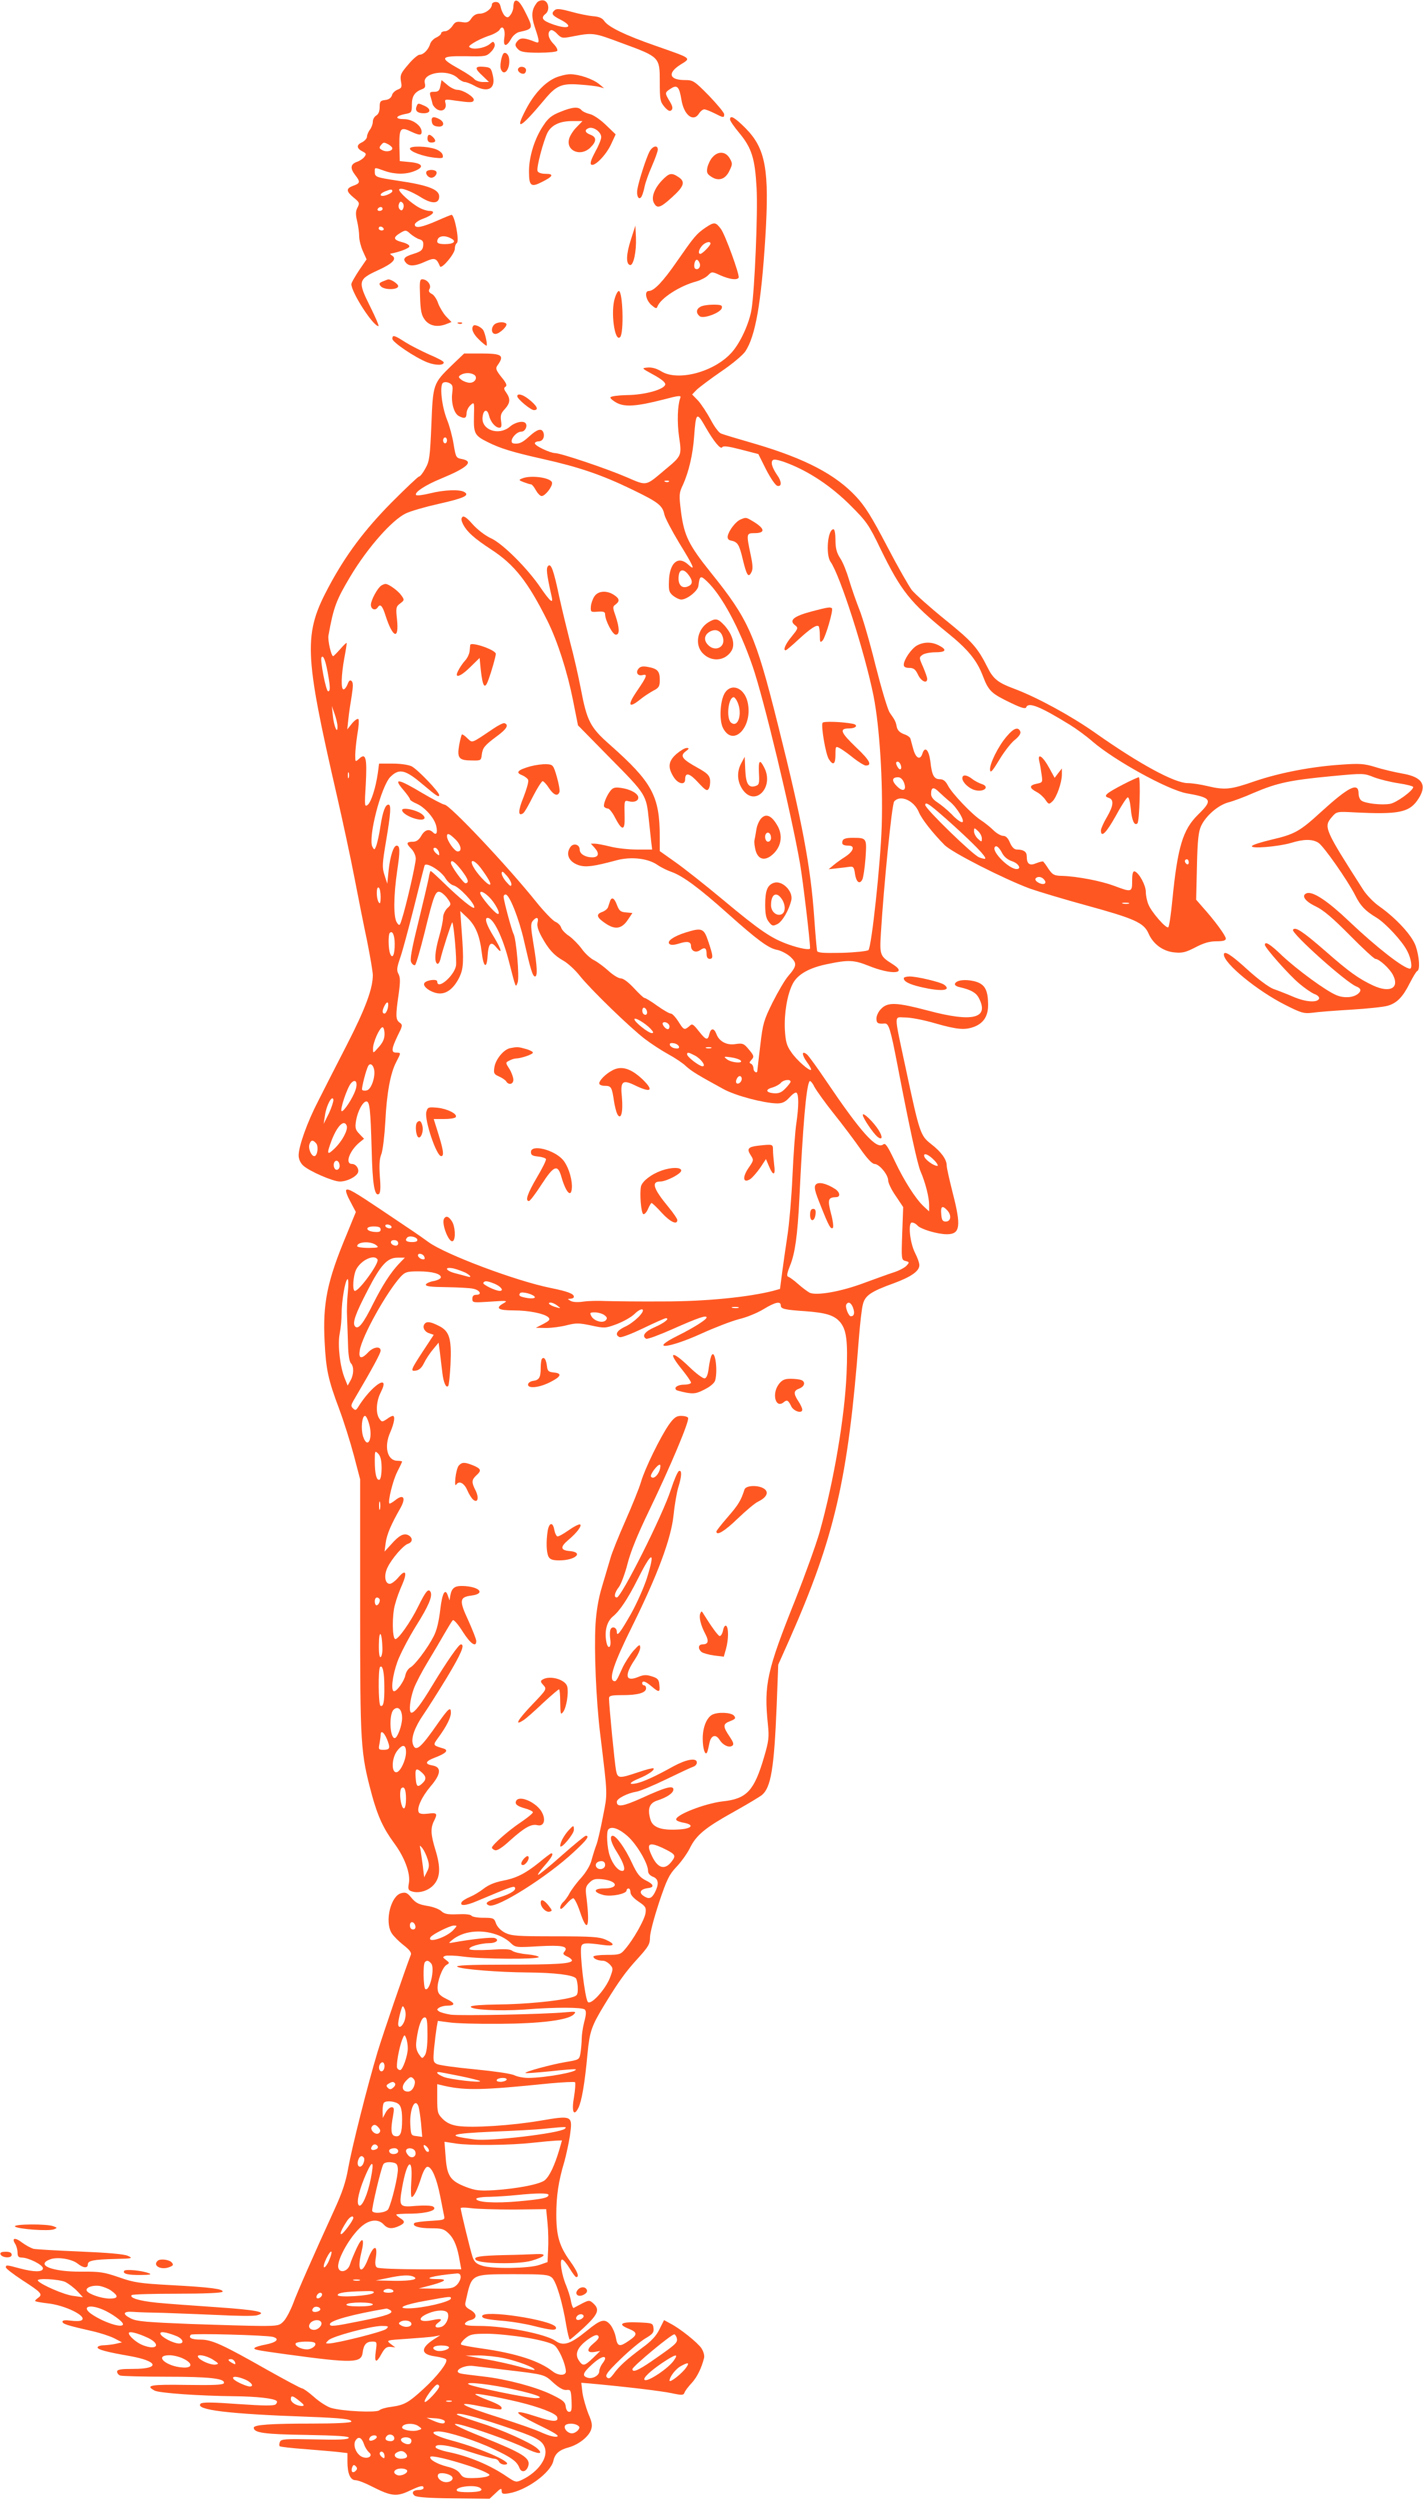<?xml version="1.0" standalone="no"?>
<!DOCTYPE svg PUBLIC "-//W3C//DTD SVG 20010904//EN"
 "http://www.w3.org/TR/2001/REC-SVG-20010904/DTD/svg10.dtd">
<svg version="1.0" xmlns="http://www.w3.org/2000/svg"
 width="729pt" height="1280pt" viewBox="0 0 729 1280"
 preserveAspectRatio="xMidYMid meet">
<g transform="translate(0,1280) scale(0.1,-0.1)"
fill="#ff5722" stroke="none">
<path d="M2636 12793 c-3 -4 -6 -16 -6 -28 0 -12 -6 -30 -14 -40 -11 -16 -17
-17 -29 -7 -8 7 -17 26 -21 42 -4 21 -11 30 -26 30 -11 0 -20 -6 -20 -13 0
-22 -34 -47 -63 -47 -17 0 -32 -9 -42 -24 -13 -20 -22 -24 -49 -19 -27 4 -35
1 -49 -21 -10 -14 -26 -26 -37 -26 -11 0 -20 -5 -20 -10 0 -6 -11 -16 -25 -22
-13 -6 -27 -20 -31 -32 -9 -30 -34 -56 -54 -56 -9 0 -36 -23 -59 -51 -38 -44
-42 -54 -37 -85 6 -30 4 -35 -17 -43 -13 -5 -27 -18 -29 -29 -4 -13 -16 -22
-34 -24 -25 -3 -29 -7 -29 -36 0 -21 -6 -37 -17 -43 -10 -6 -18 -20 -18 -32 0
-12 -7 -31 -15 -41 -8 -11 -15 -27 -15 -36 0 -9 -12 -22 -26 -29 -29 -13 -28
-31 4 -47 18 -9 20 -13 9 -27 -6 -9 -24 -21 -39 -26 -33 -12 -35 -33 -8 -68
27 -34 25 -42 -10 -54 -38 -14 -38 -28 2 -61 30 -24 31 -28 20 -50 -10 -18
-11 -35 -3 -68 6 -25 11 -61 11 -80 0 -19 9 -54 19 -76 l19 -42 -39 -57 c-21
-32 -39 -63 -39 -70 0 -42 111 -215 139 -215 4 0 -15 45 -42 99 -65 130 -63
140 39 187 75 34 99 58 73 75 -8 5 -12 9 -9 10 45 8 94 27 97 36 3 7 -13 17
-37 23 -46 12 -48 24 -8 48 26 15 28 15 50 -5 13 -11 33 -24 46 -28 18 -5 22
-13 20 -33 -2 -22 -11 -30 -50 -42 -49 -15 -57 -27 -36 -48 17 -17 46 -15 98
9 47 21 56 18 74 -25 7 -17 76 64 76 90 0 13 5 26 10 29 15 9 -11 145 -27 145
-2 0 -35 -13 -73 -30 -80 -35 -115 -41 -115 -20 0 8 19 22 45 31 48 18 65 39
30 39 -11 0 -35 7 -51 16 -41 21 -110 84 -104 94 7 12 60 -8 116 -43 54 -33
89 -30 89 7 0 36 -57 58 -214 81 -112 17 -116 19 -116 46 0 23 -3 23 50 4 54
-19 111 -19 156 0 49 20 39 39 -26 45 l-52 5 -2 79 c-1 90 6 98 60 72 43 -20
54 -20 54 -1 0 32 -47 65 -90 65 -49 0 -45 16 5 26 33 6 35 8 35 49 0 43 15
65 54 79 13 5 17 12 12 31 -13 53 117 74 168 26 12 -12 29 -21 37 -21 8 0 32
-9 53 -21 68 -36 108 -12 90 58 -8 35 -12 38 -46 41 -47 4 -48 -8 -5 -47 l32
-31 -31 0 c-17 0 -37 7 -44 15 -7 9 -42 32 -76 51 -106 59 -101 68 36 66 95
-2 102 -1 125 22 15 15 22 31 19 41 -6 14 -8 14 -23 1 -21 -19 -74 -31 -98
-22 -15 6 -13 10 12 26 17 11 51 27 77 36 27 8 52 23 57 31 15 28 31 4 25 -38
-8 -48 9 -53 34 -9 9 17 28 33 42 36 72 16 73 18 33 98 -26 53 -44 72 -57 59z
m-645 -733 c10 -6 19 -15 19 -19 0 -15 -31 -21 -51 -10 -16 8 -18 13 -8 25 14
17 15 17 40 4z m19 -239 c0 -5 -13 -14 -30 -20 -35 -12 -42 5 -7 19 29 12 37
12 37 1z m56 -87 c-5 -13 -10 -14 -18 -6 -6 6 -8 18 -4 28 5 13 10 14 18 6 6
-6 8 -18 4 -28z m-106 -4 c0 -5 -7 -10 -16 -10 -8 0 -12 5 -9 10 3 6 10 10 16
10 5 0 9 -4 9 -10z m5 -100 c3 -5 -1 -10 -9 -10 -9 0 -16 5 -16 10 0 6 4 10 9
10 6 0 13 -4 16 -10z m346 -51 c29 -15 14 -29 -32 -29 -26 0 -39 4 -39 13 0
28 34 36 71 16z"/>
<path d="M2752 12788 c-29 -36 -32 -68 -12 -128 25 -73 25 -84 3 -75 -53 21
-73 23 -88 9 -19 -19 -19 -29 1 -48 12 -12 37 -16 104 -16 49 0 92 4 95 10 3
5 -5 21 -19 35 -27 27 -34 59 -15 70 5 4 20 -4 33 -18 21 -22 26 -24 72 -15
114 22 113 22 263 -34 191 -70 191 -71 191 -197 0 -91 2 -102 24 -128 18 -21
28 -25 36 -17 8 8 6 20 -9 45 -26 43 -26 45 5 65 33 22 44 10 55 -57 13 -80
62 -117 91 -69 7 11 19 20 26 20 7 0 30 -9 52 -20 47 -24 50 -24 50 -5 0 8
-35 50 -78 95 -75 76 -81 80 -123 80 -81 0 -91 36 -23 79 56 35 62 30 -126 96
-158 55 -242 96 -264 127 -11 16 -28 23 -58 25 -23 2 -73 12 -112 23 -51 14
-73 17 -83 9 -21 -18 -16 -27 27 -49 73 -37 43 -54 -42 -23 -50 18 -59 32 -32
53 22 19 14 64 -12 68 -11 2 -26 -3 -32 -10z"/>
<path d="M2577 12523 c-10 -18 -17 -63 -11 -77 16 -42 50 2 42 55 -3 23 -22
37 -31 22z"/>
<path d="M2655 12449 c-8 -12 14 -31 30 -26 6 2 10 10 10 18 0 17 -31 24 -40
8z"/>
<path d="M2843 12401 c-55 -26 -107 -82 -148 -160 -61 -116 -30 -100 93 47 61
74 89 86 181 79 42 -3 87 -8 101 -12 l25 -7 -25 21 c-33 27 -104 51 -149 51
-20 0 -55 -9 -78 -19z"/>
<path d="M2256 12360 c-4 -24 -11 -30 -31 -30 -23 0 -25 -3 -20 -22 4 -13 9
-31 11 -41 3 -9 14 -22 25 -28 27 -14 49 4 41 33 -5 20 -3 21 49 13 80 -11 92
-11 96 2 5 15 -54 53 -84 53 -12 0 -35 11 -51 25 l-30 25 -6 -30z"/>
<path d="M2134 12255 c-9 -22 4 -35 37 -35 36 0 39 22 4 38 -33 15 -34 15 -41
-3z"/>
<path d="M2870 12227 c-43 -17 -62 -32 -86 -69 -45 -66 -74 -160 -74 -235 0
-76 10 -84 68 -54 56 28 61 41 17 41 -22 0 -38 6 -41 14 -7 17 30 155 51 197
21 39 63 59 126 59 l53 0 -31 -32 c-18 -18 -35 -46 -38 -61 -15 -61 62 -91
110 -42 32 31 32 53 0 65 -29 11 -32 25 -9 34 24 9 64 -20 64 -46 0 -12 -14
-46 -31 -76 -19 -35 -27 -58 -21 -64 15 -15 75 45 102 102 l24 52 -51 49 c-29
28 -65 52 -82 55 -17 4 -36 13 -42 20 -16 19 -45 17 -109 -9z"/>
<path d="M2212 12178 c2 -17 11 -24 31 -26 32 -4 38 21 8 38 -30 16 -43 12
-39 -12z"/>
<path d="M3740 12188 c0 -7 22 -39 49 -71 62 -75 79 -130 87 -280 7 -128 -10
-523 -26 -622 -12 -71 -56 -168 -100 -218 -88 -101 -277 -152 -363 -98 -23 14
-48 21 -69 19 -33 -3 -32 -3 30 -37 42 -23 62 -40 60 -50 -5 -25 -103 -53
-196 -54 -45 -1 -83 -6 -85 -12 -1 -5 14 -18 33 -28 42 -22 101 -18 238 17 83
22 93 22 87 8 -14 -37 -17 -124 -6 -200 14 -95 14 -96 -73 -168 -101 -85 -90
-83 -197 -37 -102 44 -337 123 -366 123 -26 1 -103 37 -103 50 0 5 9 10 19 10
21 0 33 22 25 45 -9 24 -31 18 -72 -19 -35 -32 -51 -40 -79 -37 -32 3 6 61 39
61 17 0 31 26 22 41 -10 17 -53 9 -82 -16 -57 -48 -146 -17 -140 48 4 40 24
46 33 10 8 -34 33 -63 53 -63 11 0 13 8 9 34 -4 28 -1 40 19 61 28 31 30 52 8
84 -13 18 -14 25 -4 31 9 6 4 19 -21 49 -28 35 -31 45 -21 59 38 53 25 62 -87
62 l-83 0 -65 -62 c-94 -92 -95 -94 -103 -304 -7 -164 -10 -187 -31 -223 -12
-23 -27 -41 -32 -41 -5 0 -68 -60 -141 -133 -138 -140 -233 -266 -320 -428
-132 -246 -129 -338 39 -1069 31 -135 72 -326 91 -425 19 -99 48 -245 65 -325
16 -80 29 -158 29 -173 0 -69 -38 -172 -133 -357 -55 -107 -122 -238 -148
-290 -55 -106 -99 -230 -99 -276 0 -19 9 -39 23 -52 31 -29 153 -82 188 -82
37 0 84 24 93 46 7 19 -10 44 -31 44 -37 0 -13 68 41 112 l21 17 -24 25 c-20
21 -23 31 -17 67 8 49 35 99 53 99 17 0 21 -39 27 -245 4 -178 15 -243 37
-229 8 5 10 32 5 89 -4 60 -2 92 8 116 7 19 16 93 20 164 7 146 26 250 56 307
25 48 25 48 0 48 -27 0 -25 19 7 86 26 52 27 56 10 68 -20 16 -21 33 -5 143 9
64 9 87 0 105 -11 19 -9 33 8 83 12 33 43 150 71 260 27 110 52 206 54 213 7
20 84 -26 107 -65 10 -17 29 -34 42 -37 28 -7 106 -89 106 -112 0 -16 -74 44
-176 144 -24 23 -45 42 -48 42 -2 0 -7 -17 -10 -37 -4 -21 -28 -123 -53 -226
-35 -141 -44 -193 -36 -205 5 -10 14 -16 19 -14 5 1 27 78 50 170 48 196 56
217 84 202 11 -6 27 -22 36 -36 16 -24 16 -26 -5 -45 -11 -11 -21 -32 -21 -47
0 -15 -9 -59 -20 -97 -22 -76 -26 -130 -10 -140 5 -3 12 7 16 22 9 41 58 193
61 190 8 -8 24 -195 19 -223 -11 -53 -96 -125 -96 -80 0 16 -61 7 -67 -10 -6
-17 32 -44 68 -50 42 -7 81 20 111 79 23 46 25 84 13 242 l-7 100 36 -34 c43
-41 64 -93 74 -179 9 -76 26 -86 30 -17 4 64 17 78 43 46 35 -43 30 -16 -11
52 -39 63 -49 97 -32 97 29 0 76 -95 108 -218 38 -147 35 -141 46 -113 10 27
-7 222 -21 249 -10 19 -51 172 -51 191 0 6 5 11 10 11 20 0 69 -124 95 -239
33 -146 44 -181 56 -181 14 0 11 53 -8 167 -14 84 -15 104 -4 117 20 24 32 19
25 -8 -4 -17 3 -40 21 -73 35 -64 63 -95 111 -122 23 -13 60 -47 83 -76 57
-72 262 -270 336 -326 33 -25 87 -60 120 -78 33 -18 74 -45 90 -61 29 -26 60
-45 192 -117 62 -34 207 -72 274 -73 27 0 42 7 63 30 15 17 31 28 36 25 13 -8
12 -72 0 -155 -6 -36 -15 -157 -20 -270 -5 -113 -17 -248 -25 -300 -8 -52 -20
-137 -27 -188 l-12 -92 -36 -10 c-126 -32 -343 -54 -560 -54 -124 -1 -256 1
-295 2 -38 2 -91 1 -117 -3 -27 -4 -54 -3 -65 4 -17 10 -17 10 0 11 9 0 17 4
17 10 0 15 -30 27 -119 45 -179 36 -540 172 -626 235 -41 30 -79 56 -248 169
-133 89 -164 107 -173 98 -5 -4 5 -31 21 -60 l28 -53 -47 -115 c-100 -239
-123 -351 -113 -549 7 -142 18 -194 74 -343 24 -64 58 -172 76 -240 l32 -122
0 -655 c0 -712 2 -743 60 -960 30 -110 59 -173 115 -249 53 -72 83 -153 75
-202 -6 -32 -4 -38 15 -44 37 -12 87 4 114 36 32 38 34 88 6 179 -24 78 -25
111 -5 149 18 36 13 40 -34 34 -23 -3 -41 -1 -45 6 -13 20 14 80 60 134 54 63
57 99 9 107 -41 7 -36 22 13 40 55 21 72 37 46 46 -59 18 -58 16 -26 60 40 55
62 99 62 124 0 33 -12 23 -65 -52 -91 -131 -116 -152 -130 -108 -10 31 11 88
54 150 22 32 76 117 121 191 74 123 93 169 71 169 -11 0 -74 -91 -146 -210
-57 -95 -91 -140 -107 -140 -15 0 -8 69 12 123 11 30 44 92 72 138 28 46 66
111 85 144 19 33 38 64 43 69 4 4 27 -21 50 -58 40 -63 70 -84 70 -49 0 9 -19
57 -41 106 -48 103 -45 119 17 127 75 10 39 47 -47 49 -40 1 -55 -11 -62 -49
l-4 -25 -8 23 c-14 44 -30 15 -40 -74 -7 -58 -18 -105 -34 -134 -30 -59 -96
-147 -120 -159 -10 -6 -21 -23 -24 -38 -6 -31 -43 -83 -58 -83 -18 0 -9 79 17
151 14 39 57 121 94 181 67 106 88 157 75 178 -11 17 -24 2 -62 -75 -40 -82
-104 -171 -118 -168 -16 4 -17 124 -1 178 7 28 24 74 37 102 27 63 17 80 -20
36 -15 -18 -35 -33 -44 -33 -25 0 -31 43 -12 83 22 46 81 114 105 122 25 8 26
31 2 44 -23 12 -48 -1 -89 -48 l-33 -36 6 45 c6 44 28 95 75 177 30 53 17 75
-25 42 -15 -12 -29 -20 -31 -18 -9 10 18 119 40 162 14 27 25 51 25 53 0 2
-11 4 -24 4 -51 0 -70 71 -37 145 21 49 27 85 13 85 -4 0 -18 -7 -31 -17 -23
-15 -25 -15 -37 2 -20 27 -17 90 7 136 51 101 -48 35 -117 -77 -10 -16 -14
-17 -25 -6 -12 11 -11 17 2 40 96 163 139 242 139 256 0 25 -38 19 -64 -9 -34
-36 -50 -33 -43 10 12 74 138 299 210 378 23 24 33 27 91 27 72 0 120 -14 114
-33 -3 -6 -20 -14 -38 -17 -18 -3 -35 -11 -38 -17 -3 -10 23 -13 105 -14 59
-1 121 -4 137 -8 35 -7 47 -31 17 -31 -15 0 -21 -6 -21 -21 0 -20 4 -20 93
-14 88 6 91 5 64 -10 -41 -24 -24 -35 54 -35 78 0 157 -16 178 -35 11 -11 7
-17 -25 -34 l-39 -20 52 -1 c29 0 76 6 106 14 48 12 63 12 125 -1 69 -15 73
-15 132 7 34 13 75 36 91 52 16 16 34 26 40 23 16 -10 -44 -69 -92 -90 -40
-19 -51 -41 -24 -52 9 -3 63 18 121 46 58 28 110 51 115 51 23 0 -7 -24 -57
-46 -51 -22 -67 -45 -44 -59 6 -4 67 19 135 49 133 59 175 73 175 60 0 -11
-65 -52 -147 -93 -153 -76 -49 -67 122 11 66 30 152 63 190 73 39 9 95 32 126
51 61 37 89 43 89 19 0 -17 19 -22 125 -29 108 -8 149 -21 179 -56 33 -40 40
-96 33 -265 -10 -224 -65 -549 -138 -810 -17 -60 -73 -216 -124 -345 -147
-367 -162 -437 -141 -640 7 -66 4 -86 -19 -165 -51 -175 -89 -216 -213 -229
-94 -11 -251 -73 -237 -95 2 -5 21 -12 41 -15 55 -11 36 -31 -32 -34 -88 -5
-131 11 -142 52 -16 55 -5 84 37 97 49 16 81 38 81 56 0 23 -42 11 -160 -43
-98 -44 -130 -50 -130 -20 0 16 53 44 102 52 18 3 87 32 153 64 66 32 128 61
138 64 9 3 17 12 17 21 0 26 -53 17 -121 -20 -90 -50 -149 -77 -186 -86 -46
-10 -41 3 10 24 48 20 83 44 75 52 -3 3 -38 -6 -79 -20 -98 -33 -105 -32 -113
10 -7 35 -36 334 -36 368 0 14 10 17 69 17 79 0 121 12 121 35 0 8 -4 15 -10
15 -5 0 -10 5 -10 10 0 17 17 11 48 -15 39 -33 44 -32 40 7 -2 28 -9 35 -38
44 -28 9 -43 9 -73 -4 -64 -25 -69 10 -13 93 14 21 26 47 26 59 -1 18 -5 16
-35 -17 -18 -21 -43 -60 -55 -85 -30 -67 -34 -74 -45 -70 -28 9 0 92 95 283
130 263 199 448 211 569 5 50 16 113 24 140 18 58 19 89 4 84 -7 -2 -25 -44
-41 -93 -42 -132 -255 -555 -278 -555 -17 0 -11 26 11 54 11 15 31 68 44 119
16 63 52 151 113 277 106 220 206 456 197 470 -3 6 -19 10 -36 10 -23 0 -36
-9 -60 -42 -43 -60 -126 -229 -145 -296 -9 -31 -45 -120 -79 -197 -34 -77 -70
-165 -78 -195 -9 -30 -28 -95 -43 -145 -18 -59 -29 -125 -33 -191 -8 -133 3
-394 24 -564 39 -322 38 -299 14 -422 -12 -62 -27 -129 -35 -148 -7 -19 -18
-54 -24 -77 -6 -24 -28 -61 -54 -90 -24 -26 -50 -62 -59 -79 -9 -17 -23 -36
-31 -43 -9 -8 -16 -21 -16 -30 1 -11 9 -6 29 16 15 18 32 33 38 33 6 0 22 -32
35 -71 37 -111 51 -80 33 72 -7 50 -5 59 15 79 18 18 30 21 67 17 80 -9 85
-47 7 -47 -56 0 -56 -20 0 -34 41 -9 116 7 116 24 0 6 5 10 10 10 6 0 10 -9
10 -20 0 -12 16 -30 41 -47 37 -25 40 -30 36 -60 -6 -35 -61 -133 -104 -183
-23 -28 -30 -30 -94 -30 -38 0 -69 -4 -69 -9 0 -11 25 -21 49 -21 10 0 26 -9
36 -20 17 -19 17 -21 0 -67 -24 -62 -101 -145 -114 -123 -15 23 -42 249 -33
283 5 19 24 20 110 8 61 -9 68 3 15 27 -32 14 -72 17 -258 17 -193 0 -224 2
-257 18 -23 12 -40 30 -47 48 -9 27 -13 29 -65 29 -30 0 -58 5 -61 11 -4 6
-33 9 -70 7 -51 -2 -68 1 -84 16 -12 11 -45 23 -73 27 -42 7 -58 15 -79 40
-22 27 -30 31 -53 25 -54 -13 -86 -144 -50 -204 9 -15 36 -42 60 -61 31 -24
43 -39 39 -50 -29 -75 -143 -406 -171 -499 -51 -170 -131 -487 -150 -594 -12
-69 -30 -124 -71 -213 -111 -243 -190 -422 -212 -482 -13 -34 -34 -74 -47 -88
-21 -23 -29 -25 -116 -25 -51 0 -214 5 -363 10 -221 9 -275 13 -304 28 -46 23
-41 38 12 34 23 -2 92 -4 152 -5 61 -2 187 -7 281 -11 94 -5 183 -6 199 -2 61
16 0 28 -206 42 -118 8 -255 18 -306 23 -89 9 -142 25 -128 39 4 4 109 7 233
7 141 0 229 4 232 10 7 14 -59 23 -265 34 -160 9 -189 13 -265 40 -76 26 -97
30 -195 29 -148 -1 -235 34 -158 63 37 14 111 2 141 -22 29 -23 52 -25 52 -4
0 19 26 25 140 28 89 2 93 3 65 16 -20 9 -103 16 -245 22 -118 5 -226 11 -239
14 -13 4 -39 18 -58 32 -36 28 -55 24 -35 -7 7 -11 12 -31 12 -45 0 -19 5 -25
23 -25 34 -1 107 -37 107 -55 0 -20 -46 -20 -120 0 -66 18 -70 18 -70 5 0 -6
38 -35 85 -66 96 -62 105 -72 82 -89 -10 -7 -17 -14 -17 -17 0 -3 27 -8 61
-12 92 -9 209 -67 177 -87 -7 -5 -32 -5 -55 -2 -28 4 -43 2 -43 -5 0 -12 27
-20 150 -48 41 -9 93 -26 115 -37 l40 -21 -30 -7 c-16 -4 -45 -7 -62 -8 -18 0
-33 -5 -33 -11 0 -11 44 -23 164 -44 147 -26 159 -66 20 -66 -65 0 -84 -3 -84
-14 0 -8 7 -17 16 -20 9 -3 115 -6 237 -6 220 0 302 -9 294 -33 -3 -9 -53 -11
-190 -9 -186 3 -215 -2 -165 -29 24 -13 230 -27 408 -29 115 -1 204 -11 217
-24 4 -3 2 -11 -4 -17 -9 -9 -60 -8 -193 1 -135 10 -184 10 -192 2 -32 -32
146 -53 547 -67 180 -7 225 -12 225 -25 0 -6 -81 -10 -204 -10 -208 0 -296 -6
-296 -21 0 -26 53 -34 268 -37 163 -3 222 -7 219 -15 -3 -9 -52 -11 -175 -8
-153 3 -172 2 -178 -13 -4 -9 -4 -19 -1 -22 2 -3 63 -10 133 -15 71 -6 148
-12 171 -15 l43 -5 0 -44 c0 -62 15 -95 42 -95 12 0 51 -15 87 -34 95 -48 123
-51 187 -21 57 27 74 31 74 15 0 -5 -11 -10 -24 -10 -30 0 -40 -14 -22 -29 10
-8 76 -13 199 -14 l185 -2 31 29 c26 25 31 27 31 12 0 -16 6 -18 37 -13 91 15
214 105 228 166 8 37 30 56 78 69 51 14 102 54 115 90 8 23 5 39 -14 83 -12
31 -26 79 -30 107 l-6 51 48 -4 c186 -17 360 -38 413 -49 56 -12 63 -11 68 3
3 9 20 31 36 48 28 30 51 77 64 129 3 12 -3 34 -13 49 -19 29 -111 103 -161
128 l-31 17 -24 -48 c-16 -33 -42 -61 -88 -94 -79 -59 -118 -94 -146 -133 -18
-24 -25 -28 -35 -18 -10 10 3 28 69 92 45 44 103 92 128 107 38 22 45 31 42
53 -3 25 -5 26 -77 29 -89 4 -109 -9 -51 -32 47 -19 48 -31 0 -63 -46 -32 -57
-29 -65 18 -4 22 -17 52 -29 66 -28 32 -48 27 -120 -32 -85 -69 -120 -80 -161
-51 -51 35 -259 76 -388 76 -58 0 -78 3 -75 12 3 7 15 15 29 18 34 8 34 32 -1
52 -26 15 -30 22 -24 45 32 142 23 137 244 138 158 0 180 -2 198 -18 22 -20
54 -127 73 -244 7 -40 15 -73 18 -73 3 0 36 28 74 63 71 67 81 91 47 122 -20
18 -22 18 -58 0 -20 -11 -40 -21 -43 -23 -4 -1 -10 14 -14 35 -3 21 -15 56
-24 79 -23 52 -36 134 -21 134 6 0 23 -20 38 -45 15 -25 30 -45 34 -45 18 0 6
30 -33 84 -53 74 -69 128 -69 236 0 95 11 171 41 270 10 36 23 97 29 135 14
103 13 104 -152 76 -147 -25 -348 -38 -423 -27 -33 5 -57 16 -77 36 -26 26
-28 34 -28 103 l0 75 38 -9 c109 -24 197 -22 539 13 67 6 125 9 129 6 3 -4 1
-37 -5 -74 -14 -76 -2 -105 22 -58 17 34 33 126 47 279 11 115 21 142 90 255
69 113 107 166 168 232 54 60 62 73 62 108 0 22 21 101 46 177 40 119 52 144
89 183 24 25 55 68 69 96 33 68 80 106 228 188 68 38 131 76 142 85 46 39 62
138 75 457 l8 210 58 130 c231 523 300 821 355 1539 6 77 15 157 21 177 11 44
41 65 158 107 89 33 131 62 131 93 0 10 -9 37 -21 60 -28 54 -38 158 -17 158
9 0 21 -7 28 -15 16 -19 103 -45 151 -45 69 0 74 41 29 215 -16 64 -30 125
-30 137 0 31 -28 70 -80 110 -55 44 -58 51 -131 393 -61 286 -60 255 -1 255
27 0 96 -13 153 -30 116 -33 154 -36 204 -16 47 20 69 57 67 117 -1 74 -19
102 -72 115 -48 11 -91 5 -98 -14 -2 -6 9 -14 25 -17 57 -13 84 -28 98 -56 54
-104 -32 -125 -260 -64 -159 42 -206 45 -240 10 -14 -13 -25 -36 -25 -50 0
-24 7 -29 42 -26 21 2 30 -26 67 -219 60 -312 101 -501 117 -538 24 -55 44
-132 44 -171 l0 -34 -26 24 c-42 38 -103 134 -151 236 -36 75 -47 92 -58 83
-34 -28 -114 61 -293 326 -45 67 -89 127 -97 134 -28 23 -29 1 -2 -37 15 -20
25 -39 22 -41 -8 -8 -74 50 -101 90 -24 34 -29 53 -33 115 -4 85 12 180 40
235 25 49 85 83 181 102 105 22 134 20 207 -9 118 -48 204 -42 124 8 -65 41
-67 46 -60 160 15 243 56 659 68 673 30 36 101 6 126 -54 15 -36 69 -105 132
-169 39 -39 303 -173 437 -223 49 -17 179 -56 289 -86 248 -68 295 -89 319
-144 24 -55 75 -92 134 -97 39 -4 58 1 106 26 42 22 72 31 107 31 36 0 49 4
49 14 0 14 -55 90 -118 160 l-34 39 4 171 c3 137 8 178 22 208 25 52 87 105
138 119 24 6 84 28 133 50 118 50 183 64 391 84 169 16 171 16 223 -5 29 -11
86 -25 127 -31 41 -6 74 -15 74 -19 0 -18 -85 -80 -118 -86 -43 -8 -130 2
-148 17 -8 6 -14 22 -14 36 0 60 -50 35 -195 -97 -107 -98 -133 -112 -253
-140 -51 -12 -95 -26 -98 -32 -10 -16 136 -3 201 16 64 20 110 20 140 0 27
-18 149 -192 188 -269 27 -54 51 -79 109 -114 46 -28 133 -121 158 -172 20
-38 27 -89 13 -89 -31 0 -172 110 -310 241 -110 105 -188 157 -219 145 -29
-11 -9 -41 46 -67 40 -19 88 -60 175 -148 65 -66 125 -121 131 -121 19 0 73
-49 90 -82 35 -67 -14 -94 -100 -55 -75 35 -123 69 -246 177 -115 100 -155
127 -166 109 -10 -17 271 -269 324 -290 25 -10 28 -22 9 -38 -25 -20 -72 -23
-110 -7 -54 22 -201 130 -279 203 -61 59 -88 75 -88 55 0 -15 125 -156 177
-199 27 -23 62 -47 77 -53 15 -5 26 -16 24 -23 -8 -22 -66 -19 -130 8 -35 15
-81 33 -104 41 -24 9 -79 50 -133 99 -83 76 -121 100 -121 77 0 -45 170 -185
315 -258 81 -41 95 -45 137 -40 26 4 116 11 200 16 84 5 168 14 187 20 47 13
78 45 113 115 17 33 34 62 39 63 15 6 10 75 -8 127 -18 54 -100 143 -188 205
-27 19 -63 56 -80 82 -200 312 -205 324 -162 374 25 29 26 29 119 24 219 -11
275 0 318 60 55 77 31 121 -76 139 -38 7 -100 21 -137 33 -59 18 -83 19 -170
13 -158 -10 -321 -42 -448 -85 -126 -44 -154 -46 -244 -25 -33 8 -78 15 -100
15 -68 0 -251 100 -475 258 -122 86 -298 182 -416 226 -81 30 -106 50 -135
109 -51 101 -77 131 -217 244 -78 63 -155 132 -171 152 -15 20 -73 121 -127
225 -77 147 -112 204 -158 253 -105 113 -260 194 -513 269 -87 25 -167 49
-179 54 -11 4 -35 36 -53 71 -19 35 -48 79 -64 97 l-31 32 24 25 c14 13 70 55
125 93 55 37 110 83 123 102 52 77 82 247 103 585 21 345 2 454 -101 558 -56
56 -80 70 -80 45z m-1311 -1307 c20 -13 5 -41 -22 -41 -13 0 -32 7 -43 15 -16
13 -17 16 -4 25 19 12 50 13 69 1z m-112 -92 c-7 -51 9 -106 33 -119 29 -16
40 -12 40 13 0 13 9 32 20 42 20 18 20 18 18 -58 -2 -87 4 -98 71 -131 64 -32
125 -51 281 -86 184 -41 302 -81 455 -155 139 -67 159 -83 169 -131 4 -17 38
-82 76 -145 74 -120 85 -146 47 -111 -52 49 -97 12 -100 -83 -2 -49 1 -59 22
-76 13 -10 31 -19 41 -19 30 0 85 44 88 70 6 52 11 55 43 24 76 -71 167 -240
234 -434 57 -164 199 -755 244 -1015 15 -89 51 -391 51 -431 0 -10 -52 -1
-111 20 -87 31 -144 69 -338 231 -90 75 -199 161 -242 191 l-79 56 0 71 c0
211 -38 281 -256 474 -100 88 -117 121 -148 284 -13 69 -38 177 -55 240 -16
63 -41 166 -55 229 -30 143 -43 177 -58 162 -11 -11 -8 -40 18 -156 10 -41 -7
-27 -56 44 -66 98 -193 225 -253 253 -31 14 -71 45 -96 73 -29 33 -45 44 -52
37 -8 -8 -6 -19 4 -39 20 -38 57 -71 144 -128 118 -77 187 -164 287 -364 52
-104 103 -263 132 -410 l25 -126 168 -171 c181 -183 182 -185 195 -312 3 -29
8 -75 11 -103 l6 -50 -79 0 c-43 0 -104 7 -135 15 -32 8 -68 15 -79 15 l-21 0
20 -22 c25 -28 20 -48 -13 -48 -36 0 -64 18 -64 39 0 27 -31 36 -47 15 -27
-37 -9 -77 41 -94 37 -12 76 -7 195 25 75 20 162 10 211 -25 16 -11 48 -27 71
-35 57 -20 142 -83 284 -210 159 -142 213 -181 257 -189 20 -4 50 -20 67 -35
35 -33 34 -47 -11 -99 -16 -18 -51 -78 -79 -133 -46 -93 -51 -109 -64 -222 -8
-67 -15 -125 -15 -129 0 -18 -20 -6 -20 11 0 11 -6 21 -12 24 -10 4 -10 7 0
18 17 18 16 23 -14 58 -23 28 -30 30 -65 25 -45 -8 -85 13 -99 52 -12 31 -28
31 -36 -1 -8 -34 -17 -32 -54 15 -30 38 -34 40 -49 25 -25 -21 -28 -20 -56 25
-14 22 -31 40 -38 40 -8 0 -39 18 -70 40 -30 22 -60 40 -65 40 -5 0 -29 23
-54 50 -28 30 -54 50 -67 50 -12 0 -40 17 -64 39 -23 21 -57 46 -75 55 -18 9
-46 35 -62 58 -17 23 -46 52 -64 65 -19 12 -38 32 -41 43 -4 12 -17 25 -30 30
-12 5 -57 51 -98 102 -150 187 -444 498 -470 498 -7 0 -59 27 -115 60 -122 73
-148 77 -98 18 20 -23 36 -46 36 -50 0 -5 15 -15 34 -23 42 -18 92 -74 101
-115 8 -36 0 -49 -17 -32 -20 20 -42 13 -60 -18 -11 -20 -25 -30 -41 -30 -35
0 -38 -8 -11 -35 14 -14 24 -36 24 -52 0 -28 -50 -245 -72 -312 -10 -32 -12
-33 -24 -16 -19 25 -18 139 1 267 15 100 15 128 -3 128 -16 0 -33 -54 -41
-126 l-7 -69 -14 44 c-13 39 -12 57 8 175 24 143 27 186 12 186 -16 0 -29 -35
-41 -111 -6 -41 -16 -85 -21 -99 -9 -23 -10 -24 -20 -6 -24 44 44 309 92 358
46 45 76 38 170 -42 65 -55 80 -65 80 -51 0 16 -110 131 -141 147 -17 8 -57
14 -97 14 l-70 0 -6 -47 c-11 -76 -34 -149 -52 -164 -16 -13 -17 -5 -10 106 7
135 0 161 -33 131 -21 -19 -21 -19 -21 18 0 20 5 68 11 107 7 38 9 73 5 77 -4
4 -19 -6 -33 -23 l-24 -30 6 55 c3 30 11 83 17 118 7 46 8 66 0 74 -8 8 -14 4
-21 -15 -6 -15 -15 -27 -21 -27 -14 0 -12 72 4 160 8 41 13 76 12 78 -2 1 -17
-13 -34 -33 -17 -19 -33 -35 -35 -35 -10 0 -29 82 -24 107 26 145 40 181 113
303 87 145 212 287 283 321 25 12 101 34 169 49 128 29 159 43 132 60 -23 15
-104 12 -176 -6 -36 -9 -68 -13 -72 -9 -12 12 46 51 127 84 138 57 172 89 105
101 -27 5 -29 9 -40 75 -6 39 -21 94 -33 124 -28 69 -40 179 -21 191 8 5 22 4
33 -2 16 -8 18 -17 14 -49z m1298 -177 c44 -76 77 -115 85 -102 5 8 31 5 96
-12 l89 -23 40 -80 c24 -46 48 -81 58 -83 23 -5 22 23 -2 56 -28 41 -35 71
-18 78 9 3 43 -6 77 -20 111 -44 219 -117 314 -211 85 -85 96 -99 158 -228
105 -214 150 -271 339 -425 108 -87 153 -142 184 -223 30 -78 43 -90 145 -139
52 -25 74 -31 77 -22 11 29 71 5 225 -90 31 -19 83 -57 115 -85 114 -98 385
-247 481 -265 131 -23 137 -34 59 -110 -77 -76 -104 -163 -131 -436 -7 -73
-16 -136 -21 -140 -10 -9 -84 75 -101 115 -8 18 -14 48 -14 66 0 34 -34 97
-57 105 -9 2 -13 -11 -13 -47 0 -60 -2 -61 -92 -27 -67 25 -191 49 -268 51
-39 1 -47 5 -68 35 -12 19 -25 36 -27 38 -2 3 -18 -1 -36 -8 -35 -15 -49 -4
-49 36 0 23 -17 34 -51 34 -13 0 -25 12 -35 35 -10 24 -21 35 -35 35 -11 0
-34 13 -50 29 -16 16 -44 38 -62 50 -44 27 -150 138 -171 179 -12 23 -24 32
-41 32 -30 0 -41 19 -49 93 -8 59 -28 78 -41 37 -11 -34 -33 -23 -46 23 -6 23
-13 48 -15 55 -2 7 -17 18 -34 23 -20 8 -32 19 -36 37 -5 28 -9 34 -36 73 -10
14 -42 121 -72 239 -29 118 -67 249 -84 290 -16 41 -40 109 -52 150 -12 41
-32 92 -46 112 -18 28 -24 51 -24 93 0 31 -4 55 -10 55 -30 0 -41 -130 -15
-167 49 -70 175 -463 220 -686 31 -157 49 -439 42 -667 -6 -191 -52 -619 -68
-635 -5 -5 -66 -12 -134 -14 -99 -2 -126 0 -129 10 -2 8 -9 86 -15 174 -18
256 -61 488 -186 985 -115 460 -149 537 -345 780 -112 140 -135 187 -151 308
-11 88 -11 96 10 140 30 67 50 153 57 246 9 126 13 129 59 48z m-1325 -67 c0
-8 -4 -15 -10 -15 -5 0 -10 7 -10 15 0 8 5 15 10 15 6 0 10 -7 10 -15z m1137
-211 c-3 -3 -12 -4 -19 -1 -8 3 -5 6 6 6 11 1 17 -2 13 -5z m95 -471 c26 -31
29 -52 8 -63 -37 -20 -61 7 -52 58 5 26 23 29 44 5z m-1843 -507 c13 -72 14
-96 2 -96 -11 0 -42 161 -34 174 9 14 20 -14 32 -78z m50 -276 c1 -44 -19 2
-24 57 l-5 48 14 -40 c8 -22 15 -51 15 -65z m2885 -196 c9 -22 -3 -32 -14 -14
-12 19 -12 30 -1 30 5 0 12 -7 15 -16z m-2827 -66 c-3 -7 -5 -2 -5 12 0 14 2
19 5 13 2 -7 2 -19 0 -25z m2844 -25 c15 -40 -4 -51 -36 -19 -28 28 -26 46 6
46 12 0 23 -10 30 -27z m234 -97 c38 -30 83 -106 63 -106 -8 0 -32 18 -53 41
-22 22 -55 49 -72 60 -22 14 -33 29 -33 43 0 35 12 39 40 11 14 -13 39 -36 55
-49z m20 -123 c109 -99 170 -162 162 -170 -2 -2 -16 1 -31 7 -32 12 -276 249
-276 268 0 21 26 2 145 -105z m145 -66 c0 -19 -1 -20 -20 -2 -11 10 -20 27
-20 38 0 19 1 20 20 2 11 -10 20 -27 20 -38z m-2698 -4 c30 -29 37 -63 13 -63
-16 0 -55 55 -55 78 0 18 11 15 42 -15z m2803 -73 c9 -17 28 -33 50 -40 33
-11 50 -40 23 -40 -39 0 -127 88 -112 112 8 12 22 0 39 -32z m-2886 4 c3 -16
1 -17 -13 -5 -19 16 -21 34 -3 29 6 -3 14 -13 16 -24z m3841 -50 c0 -8 -4 -12
-10 -9 -5 3 -10 10 -10 16 0 5 5 9 10 9 6 0 10 -7 10 -16z m-3725 -41 c34 -45
40 -63 20 -66 -10 -1 -75 89 -75 104 0 21 21 6 55 -38z m96 15 c41 -55 59 -88
48 -88 -13 0 -67 58 -85 93 -21 40 5 36 37 -5z m159 -86 c-1 -13 -6 -11 -25
11 -14 15 -25 36 -25 45 1 13 6 11 25 -11 14 -15 25 -36 25 -45z m2729 24 c8
-10 9 -16 2 -21 -14 -8 -53 13 -46 26 9 13 31 11 44 -5z m-3399 -89 c0 -31 -3
-38 -10 -27 -13 20 -13 83 0 75 6 -3 10 -25 10 -48z m576 -24 c25 -35 36 -63
25 -63 -14 0 -91 91 -91 107 0 19 39 -7 66 -44z m3257 -10 c-7 -2 -21 -2 -30
0 -10 3 -4 5 12 5 17 0 24 -2 18 -5z m-3761 -205 c1 -54 -11 -82 -23 -52 -10
24 -11 99 -2 107 13 14 25 -11 25 -55z m-36 -333 c-4 -14 -11 -25 -16 -25 -13
0 -13 16 1 42 14 26 23 16 15 -17z m1327 -9 c6 -16 -2 -28 -14 -20 -12 7 -11
34 0 34 5 0 11 -6 14 -14z m19 -93 c16 -17 18 -23 7 -23 -17 0 -89 57 -89 71
0 13 55 -20 82 -48z m98 11 c0 -8 -4 -14 -9 -14 -12 0 -32 26 -25 33 10 9 34
-4 34 -19z m-1460 -39 c0 -24 -9 -44 -30 -67 -29 -33 -29 -33 -29 -8 -1 31 34
110 49 110 5 0 10 -16 10 -35z m1508 -63 c3 -9 -3 -13 -19 -10 -12 1 -24 9
-27 16 -3 9 3 13 19 10 12 -1 24 -9 27 -16z m165 -9 c-7 -2 -19 -2 -25 0 -7 3
-2 5 12 5 14 0 19 -2 13 -5z m-83 -38 c32 -17 59 -55 39 -55 -16 0 -79 48 -79
61 0 12 6 12 40 -6z m234 -25 c17 -17 -48 -12 -70 6 -18 14 -17 15 20 10 22
-3 44 -10 50 -16z m-1878 -44 c9 -36 -13 -103 -36 -109 -11 -3 -22 -2 -25 3
-4 7 21 105 32 123 9 14 23 7 29 -17z m1884 -50 c0 -16 -18 -31 -27 -22 -8 8
5 36 17 36 5 0 10 -6 10 -14z m-1979 -58 c-14 -41 -58 -108 -70 -108 -13 0 27
120 47 143 23 26 37 6 23 -35z m2229 43 c0 -4 -12 -20 -27 -35 -20 -21 -35
-26 -60 -24 -41 4 -43 20 -4 30 16 5 34 15 41 23 13 16 50 21 50 6z m222 -164
c44 -55 105 -136 135 -179 34 -49 61 -78 73 -78 24 0 70 -55 70 -84 0 -13 17
-49 39 -80 l38 -57 -5 -135 c-5 -133 -4 -135 17 -141 20 -5 21 -7 5 -24 -9
-10 -39 -26 -68 -35 -28 -9 -96 -34 -151 -54 -117 -44 -244 -66 -278 -49 -12
7 -38 26 -58 44 -20 18 -42 34 -50 37 -10 3 -8 16 9 59 25 61 38 156 47 339
18 375 35 576 52 603 3 6 15 -7 25 -28 11 -20 56 -83 100 -138z m-2587 2 l-27
-54 7 45 c7 50 37 106 43 79 1 -8 -9 -40 -23 -70z m91 -63 c8 -21 -22 -78 -61
-116 -40 -39 -43 -31 -16 41 29 75 64 109 77 75z m-156 -91 c13 -16 6 -65 -10
-65 -15 0 -32 39 -25 60 8 24 18 25 35 5z m3165 -85 c16 -16 23 -30 17 -30
-18 0 -59 29 -66 46 -9 24 19 15 49 -16z m-3045 -31 c0 -10 -7 -19 -15 -19
-15 0 -21 31 -9 43 11 10 24 -3 24 -24z m3114 -228 c22 -25 17 -56 -9 -56 -16
0 -21 8 -23 38 -4 41 6 47 32 18z m-2849 -81 c3 -5 -1 -10 -9 -10 -8 0 -18 5
-21 10 -3 6 1 10 9 10 8 0 18 -4 21 -10z m-55 -16 c0 -11 -8 -14 -32 -12 -46
4 -49 28 -4 28 26 0 36 -4 36 -16z m188 -51 c2 -9 -7 -13 -27 -13 -30 0 -39 9
-24 24 11 10 46 3 51 -11z m-98 -19 c0 -9 -7 -14 -17 -12 -25 5 -28 28 -4 28
12 0 21 -6 21 -16z m-114 -9 c17 -13 14 -14 -38 -15 -32 0 -58 4 -58 9 0 23
68 27 96 6z m248 -61 c4 -11 1 -14 -11 -12 -9 2 -18 9 -21 16 -6 18 25 15 32
-4z m-240 -13 c11 -16 -93 -161 -116 -161 -14 0 -9 79 7 110 25 48 92 79 109
51z m109 -23 c-43 -46 -84 -110 -131 -203 -50 -101 -76 -134 -92 -118 -17 16
0 64 64 187 66 128 100 166 152 166 l38 0 -31 -32z m340 -44 c30 -16 36 -28
10 -20 -10 3 -37 10 -60 16 -51 13 -60 35 -10 25 17 -4 44 -14 60 -21z m-601
-101 c-4 -38 -6 -95 -4 -128 1 -33 4 -97 5 -142 1 -49 7 -87 15 -94 16 -17 15
-58 -3 -89 l-14 -25 -14 35 c-25 59 -38 172 -27 230 6 29 10 75 10 103 0 65
19 177 31 177 4 0 5 -30 1 -67z m753 43 c32 -14 48 -36 25 -36 -22 0 -89 33
-84 41 7 12 19 11 59 -5z m205 -69 c0 -5 -16 -7 -36 -4 -41 7 -49 12 -40 25 7
12 76 -7 76 -21z m116 -43 c18 -14 18 -15 -6 -8 -31 8 -50 24 -29 24 8 0 24
-7 35 -16z m1514 -10 c10 -27 6 -44 -11 -44 -12 0 -31 49 -23 61 10 16 24 9
34 -17z m-587 -1 c-7 -2 -21 -2 -30 0 -10 3 -4 5 12 5 17 0 24 -2 18 -5z
m-687 -37 c15 -11 16 -17 7 -27 -16 -16 -60 -3 -73 21 -10 18 -8 20 18 20 15
0 37 -6 48 -14z m-1206 -554 c23 -75 -6 -139 -30 -67 -12 38 -6 105 10 105 5
0 14 -17 20 -38z m65 -229 c0 -33 -5 -58 -11 -60 -15 -5 -24 30 -24 97 0 51 1
53 17 37 12 -12 18 -34 18 -74z m1424 -12 c-11 -30 -34 -47 -44 -32 -6 10 32
61 45 61 5 0 4 -13 -1 -29z m-1432 -198 c-3 -10 -5 -2 -5 17 0 19 2 27 5 18 2
-10 2 -26 0 -35z m1368 -351 c-15 -48 -52 -131 -82 -185 -56 -98 -73 -120 -73
-93 0 21 -21 31 -31 15 -5 -8 -6 -30 -3 -50 8 -47 -12 -60 -20 -14 -10 53 3
102 34 128 35 28 77 92 125 187 75 150 94 154 50 12z m-1372 -108 c8 -8 -3
-34 -14 -34 -5 0 -9 9 -9 20 0 19 11 26 23 14z m16 -251 c1 -23 -3 -45 -9 -48
-6 -4 -10 20 -9 67 1 78 16 62 18 -19z m10 -200 c1 -76 -5 -106 -20 -97 -11 6
-12 187 -2 198 13 13 22 -27 22 -101z m91 -160 c0 -38 -24 -103 -38 -103 -25
0 -30 121 -6 145 23 22 44 2 44 -42z m-77 -110 c18 -45 15 -53 -20 -53 -23 0
-25 3 -19 31 3 17 6 38 6 45 0 27 18 14 33 -23z m97 -65 c0 -41 -30 -103 -50
-103 -24 0 -24 64 0 103 11 17 27 32 35 32 10 0 15 -10 15 -32z m82 -105 c23
-21 23 -36 -1 -57 -21 -19 -28 -14 -31 24 -5 55 1 61 32 33z m-82 -134 c0 -51
-13 -66 -24 -26 -8 29 -8 72 0 80 15 14 24 -7 24 -54z m1134 -190 c48 -42 106
-141 106 -179 0 -13 10 -24 25 -30 29 -11 32 -37 10 -80 -17 -33 -32 -37 -61
-16 -22 17 -12 33 26 38 35 4 29 20 -13 40 -29 15 -43 32 -70 90 -33 72 -80
138 -98 138 -18 0 -9 -37 21 -83 37 -59 48 -97 28 -97 -21 0 -48 32 -64 77
-14 40 -19 125 -7 136 16 17 54 4 97 -34z m198 -70 c49 -25 52 -32 27 -63 -33
-42 -68 -33 -97 26 -36 72 -18 81 70 37z m-1221 -50 c9 -28 8 -42 -4 -64 l-14
-28 -7 59 c-4 32 -10 70 -12 84 -5 24 -5 24 11 5 8 -11 20 -36 26 -56z m909
-29 c0 -21 -33 -29 -45 -10 -9 15 4 30 26 30 12 0 19 -7 19 -20z m-972 -313
c2 -10 -3 -17 -12 -17 -10 0 -16 9 -16 21 0 24 23 21 28 -4z m196 -18 c-35
-40 -140 -73 -118 -38 9 14 97 58 118 59 19 0 19 0 0 -21z m219 -25 c25 -8 57
-27 71 -41 26 -25 27 -26 143 -19 123 7 157 0 135 -27 -10 -11 -7 -16 13 -25
14 -6 25 -16 25 -20 0 -17 -74 -22 -340 -22 -188 0 -260 -4 -247 -11 21 -13
213 -28 357 -29 143 -1 239 -13 251 -31 5 -8 9 -31 9 -51 0 -35 -3 -38 -37
-47 -70 -18 -237 -34 -373 -35 -80 -1 -136 -5 -138 -11 -4 -16 144 -24 273
-15 162 13 299 12 311 0 8 -8 7 -27 -3 -63 -7 -28 -13 -67 -13 -87 0 -19 -3
-51 -6 -71 -6 -36 -6 -36 -78 -48 -75 -13 -211 -50 -204 -56 2 -2 59 2 128 9
69 8 127 12 129 10 14 -13 -158 -44 -243 -44 -24 0 -56 6 -72 14 -16 8 -107
21 -202 30 -95 9 -182 21 -194 27 -19 10 -20 17 -14 82 4 40 10 87 13 106 l6
33 61 -8 c33 -5 149 -8 256 -7 209 1 351 19 379 48 15 15 11 16 -44 11 -105
-10 -542 -19 -587 -12 -24 4 -50 11 -58 16 -13 9 -13 11 0 20 8 5 27 10 41 10
43 0 42 13 -3 34 -34 17 -44 27 -46 50 -4 36 24 113 46 125 16 9 15 11 -3 25
-18 13 -18 15 -4 21 10 3 51 2 94 -4 91 -13 385 -15 385 -2 0 4 -27 11 -60 14
-34 3 -67 11 -76 18 -11 9 -41 10 -114 5 -59 -3 -101 -2 -105 3 -7 12 57 31
102 31 35 0 53 17 28 26 -14 6 -123 -6 -210 -22 -29 -5 -29 -5 -10 11 55 46
144 58 228 29z m-334 -148 c20 -24 -7 -145 -30 -131 -10 7 -13 128 -2 138 10
11 19 8 32 -7z m-135 -288 c-10 -35 -34 -50 -34 -21 0 10 5 36 11 58 11 38 12
39 22 18 6 -15 7 -34 1 -55z m116 -76 c0 -59 -5 -94 -14 -107 -13 -18 -14 -17
-31 8 -13 21 -16 38 -11 74 10 71 26 113 42 113 11 0 14 -19 14 -88z m-101
-69 c1 -36 -26 -113 -39 -113 -5 0 -12 4 -15 10 -7 12 9 103 25 145 11 28 13
28 20 10 5 -11 9 -35 9 -52z m-119 -92 c0 -23 -16 -36 -25 -21 -9 14 1 40 15
40 5 0 10 -9 10 -19z m384 -51 c55 -11 102 -23 105 -26 11 -11 -153 8 -186 21
-31 13 -43 25 -25 25 4 0 52 -9 106 -20z m-233 -53 c-7 -17 -18 -27 -31 -27
-31 0 -36 28 -9 56 19 20 25 22 36 11 10 -10 11 -20 4 -40z m474 33 c-3 -5
-17 -10 -31 -10 -14 0 -22 4 -19 10 3 6 17 10 31 10 14 0 22 -4 19 -10z m-571
-19 c3 -5 -1 -14 -10 -21 -11 -10 -18 -10 -27 -1 -9 9 -9 14 3 21 19 12 27 12
34 1z m20 -107 c11 -11 16 -34 16 -77 0 -70 -9 -91 -36 -85 -21 4 -24 32 -10
106 6 35 5 42 -8 42 -8 0 -22 -12 -30 -27 l-15 -28 -1 36 c0 20 3 39 7 42 12
13 62 7 77 -9z m100 -10 c3 -9 9 -47 13 -86 l6 -70 -29 4 c-28 3 -29 5 -32 59
-4 79 24 141 42 93z m-204 -109 c10 -12 10 -19 2 -27 -15 -15 -48 14 -38 31
10 15 21 14 36 -4z m954 -5 c-23 -23 -383 -66 -464 -55 -152 20 -127 30 97 40
103 4 222 10 263 15 114 11 115 11 104 0z m-30 -112 c-23 -76 -48 -130 -72
-151 -23 -21 -140 -44 -262 -52 -72 -4 -94 -2 -144 17 -79 31 -96 55 -103 153
l-6 78 59 -9 c73 -11 280 -9 394 4 47 5 99 10 117 11 l32 1 -15 -52z m-929 22
c3 -6 -1 -13 -10 -16 -19 -8 -30 0 -20 15 8 14 22 14 30 1z m261 -27 c-4 -4
-11 -1 -16 7 -16 25 -11 35 7 17 9 -9 13 -20 9 -24z m-156 2 c0 -16 -35 -21
-44 -6 -8 12 4 21 26 21 10 0 18 -7 18 -15z m87 -1 c9 -23 -13 -40 -32 -24 -8
7 -15 19 -15 26 0 19 39 18 47 -2z m-262 -34 c3 -5 1 -19 -5 -31 -15 -27 -35
-10 -25 20 7 22 20 27 30 11z m35 -103 c-16 -84 -47 -154 -62 -139 -14 14 3
83 40 166 31 69 39 59 22 -27z m138 49 c4 -28 -31 -174 -49 -208 -10 -18 -73
-26 -82 -10 -5 8 45 221 57 240 4 8 22 12 39 10 27 -3 33 -8 35 -32z m69 -67
c-3 -44 -2 -79 2 -79 11 0 29 37 49 100 11 34 23 55 32 55 22 0 47 -59 65
-150 9 -44 18 -90 20 -101 5 -21 0 -22 -69 -26 -41 -2 -78 -7 -83 -11 -14 -15
22 -27 85 -27 56 0 67 -3 92 -28 28 -28 44 -70 56 -144 l7 -38 -209 0 c-115 0
-215 4 -222 9 -10 6 -12 21 -6 56 9 65 -14 57 -41 -13 -33 -86 -58 -62 -34 33
18 73 6 87 -23 25 -14 -30 -30 -68 -35 -85 -10 -34 -49 -47 -59 -20 -15 38 71
186 133 226 37 25 75 24 98 -1 21 -23 43 -25 80 -8 30 14 32 24 5 40 -11 7
-20 15 -20 18 0 3 35 5 78 5 81 1 137 19 111 36 -8 6 -47 7 -86 4 -88 -8 -90
-5 -73 93 25 142 56 163 47 31z m703 -68 c0 -15 -32 -22 -155 -33 -120 -11
-215 -5 -215 13 0 5 30 10 68 10 37 1 99 5 137 9 106 11 165 11 165 1z m-178
-75 l166 2 7 -72 c4 -39 5 -100 3 -135 l-3 -64 -40 -14 c-52 -19 -246 -22
-297 -4 -28 9 -39 20 -47 44 -12 36 -61 238 -61 250 0 4 24 4 53 0 28 -4 127
-7 219 -7z m-822 -43 c0 -12 -52 -83 -62 -83 -9 0 2 25 30 68 14 21 32 30 32
15z m-124 -217 c-8 -20 -20 -36 -25 -36 -6 0 -1 21 11 46 26 52 37 44 14 -10z
m674 -86 c0 -11 -9 -29 -20 -40 -17 -17 -33 -20 -107 -19 l-88 1 62 16 c77 21
89 32 33 32 -87 0 -23 18 103 29 11 0 17 -6 17 -19z m-246 4 c37 -14 -2 -24
-92 -23 l-97 2 60 12 c70 15 107 17 129 9z m-1779 -29 c17 -9 45 -30 61 -47
l29 -31 -50 7 c-46 5 -169 59 -181 78 -9 14 107 8 141 -7z m1508 8 c-7 -2 -21
-2 -30 0 -10 3 -4 5 12 5 17 0 24 -2 18 -5z m-1274 -52 c40 -28 37 -41 -7 -41
-40 0 -106 22 -117 39 -10 17 28 31 65 26 19 -4 46 -14 59 -24z m1446 -1 c4
-6 -7 -10 -25 -10 -18 0 -29 4 -25 10 3 6 15 10 25 10 10 0 22 -4 25 -10z
m-102 -11 c-15 -15 -183 -25 -183 -11 0 12 40 18 135 20 43 2 56 -1 48 -9z
m-263 -8 c0 -12 -20 -25 -27 -18 -7 7 6 27 18 27 5 0 9 -4 9 -9z m660 -20 c0
-17 -145 -51 -219 -51 -64 0 -18 20 90 39 128 23 129 23 129 12z m-400 -31 c0
-6 -30 -10 -71 -10 -44 0 -68 4 -64 10 3 6 35 10 71 10 36 0 64 -4 64 -10z
m-1384 -26 c45 -19 104 -61 104 -75 0 -23 -100 9 -163 53 -50 36 -10 51 59 22z
m1115 1 c0 -5 -9 -11 -21 -13 -20 -3 -27 8 -13 22 10 9 34 3 34 -9z m358 -4
c23 -15 -16 -29 -153 -56 -138 -28 -156 -29 -156 -16 0 19 119 51 290 80 3 0
11 -3 19 -8z m295 -16 c9 -23 -10 -63 -34 -70 -29 -9 -39 4 -16 21 27 19 17
24 -28 14 -69 -15 -84 8 -23 34 44 19 93 20 101 1z m696 -15 c0 -12 -28 -25
-36 -17 -9 9 6 27 22 27 8 0 14 -5 14 -10z m-1345 -30 c9 -15 -14 -40 -36 -40
-24 0 -33 18 -19 35 14 17 46 20 55 5z m462 -6 c6 -17 -26 -25 -49 -13 -17 9
-18 13 -7 20 18 12 51 7 56 -7z m-128 -29 c-13 -14 -257 -75 -297 -75 -15 0
-15 1 1 17 20 20 214 72 272 73 35 0 38 -2 24 -15z m-1221 -46 c68 -33 47 -66
-25 -38 -31 11 -73 47 -73 62 0 12 44 1 98 -24z m144 10 c35 -14 45 -39 15
-39 -30 1 -89 32 -95 49 -5 15 26 11 80 -10z m496 -5 c36 -10 20 -28 -36 -39
-28 -5 -54 -13 -57 -17 -9 -9 7 -12 160 -33 345 -47 387 -46 393 10 5 39 19
55 49 55 24 0 25 -2 18 -50 -8 -59 2 -64 30 -12 16 29 26 36 45 35 l25 -3 -24
18 c-23 19 -23 19 83 26 59 4 121 9 139 12 l32 6 -30 -19 c-73 -47 -71 -79 5
-89 28 -4 53 -11 56 -16 9 -15 -45 -85 -116 -150 -77 -71 -99 -83 -164 -92
-27 -3 -55 -11 -63 -18 -16 -13 -186 -5 -246 12 -21 6 -60 31 -88 56 -27 24
-55 44 -61 44 -6 0 -86 43 -179 95 -229 130 -284 155 -341 155 -46 0 -65 9
-50 25 8 8 384 -2 420 -11z m1299 -4 c71 -12 128 -27 143 -39 23 -17 57 -94
59 -133 1 -24 -39 -24 -70 1 -68 53 -188 91 -357 115 -57 8 -107 17 -110 21
-4 4 6 18 21 31 25 21 38 24 112 24 45 0 136 -9 202 -20z m344 -29 c-38 -31
-35 -51 6 -44 l28 5 -37 -36 c-44 -42 -52 -44 -73 -12 -22 33 -6 68 46 106 31
22 46 27 53 20 8 -8 1 -19 -23 -39z m427 23 c3 -21 -9 -31 -132 -116 -67 -46
-96 -58 -96 -39 0 13 203 182 215 178 5 -2 11 -12 13 -23z m-1855 -21 c12 -11
-15 -33 -40 -33 -31 0 -65 18 -58 31 7 10 88 13 98 2z m687 -23 c0 -12 -45
-24 -65 -16 -29 11 -15 26 25 26 22 0 40 -4 40 -10z m-1360 -58 c48 -23 47
-48 -2 -45 -87 5 -152 63 -70 63 20 0 53 -8 72 -18z m150 -4 c32 -20 33 -23
13 -26 -22 -3 -77 20 -88 38 -11 18 40 10 75 -12z m1492 7 c68 -14 165 -51
156 -60 -2 -2 -38 5 -79 17 -41 11 -119 29 -174 38 l-100 18 65 1 c36 0 95 -6
132 -14z m872 -9 c-26 -41 -138 -116 -152 -102 -9 9 28 44 91 87 68 45 84 49
61 15z m-354 7 c0 -5 -7 -17 -15 -27 -8 -11 -15 -28 -15 -38 0 -22 -35 -41
-60 -33 -29 9 -25 24 22 67 38 35 68 49 68 31z m-1896 -18 c4 -13 2 -14 -14
-5 -23 13 -26 20 -6 20 8 0 16 -7 20 -15z m2312 -27 c-20 -30 -86 -82 -86 -68
0 19 32 61 59 75 37 20 44 18 27 -7z m-926 -13 c204 -24 198 -23 245 -66 29
-26 50 -38 66 -37 23 3 24 -1 27 -54 2 -46 0 -58 -12 -58 -9 0 -16 11 -18 28
-2 22 -14 32 -67 58 -82 41 -237 82 -354 95 -50 6 -102 12 -115 15 -47 10 12
46 63 39 17 -2 91 -11 165 -20z m-1335 -49 c33 -14 48 -36 25 -36 -18 0 -77
27 -84 39 -10 15 18 14 59 -3z m1382 -52 c115 -26 158 -43 108 -44 -41 0 -324
58 -344 71 -26 16 119 0 236 -27z m-387 16 c0 -15 -67 -86 -74 -79 -8 8 51 89
64 89 6 0 10 -5 10 -10z m405 -79 c107 -26 192 -58 199 -77 10 -27 -22 -26
-103 1 -130 43 -128 25 4 -40 89 -43 114 -59 97 -62 -12 -3 -46 7 -75 20 -28
14 -126 48 -217 77 -212 67 -243 89 -75 54 42 -9 79 -13 82 -11 11 12 -9 25
-67 47 -33 12 -62 26 -65 30 -5 8 100 -11 220 -39z m-1120 4 c24 -19 26 -24
12 -25 -27 0 -57 18 -57 35 0 21 10 19 45 -10z m778 -2 c-7 -2 -19 -2 -25 0
-7 3 -2 5 12 5 14 0 19 -2 13 -5z m260 -124 c173 -58 202 -72 217 -110 21 -51
-31 -126 -116 -167 -30 -14 -33 -13 -75 15 -87 60 -195 105 -300 127 -35 7
-65 18 -67 24 -7 22 67 13 175 -23 59 -19 115 -35 125 -35 10 0 21 -7 24 -15
4 -8 16 -15 28 -15 65 1 -108 80 -272 124 -86 23 -120 46 -65 46 46 -1 192
-47 283 -91 93 -44 118 -63 131 -96 10 -26 35 -21 45 9 13 41 -25 65 -231 148
-131 52 -178 78 -120 65 73 -17 269 -87 333 -119 68 -34 101 -36 64 -3 -32 29
-186 98 -299 133 -62 20 -113 38 -113 41 0 12 90 -10 233 -58z m-295 24 c5
-17 -18 -16 -59 2 l-34 15 44 -3 c25 -1 46 -8 49 -14z m-133 -27 c18 -13 18
-14 -3 -20 -26 -9 -82 1 -82 14 0 21 59 26 85 6z m814 5 c12 -8 12 -12 2 -25
-8 -9 -21 -16 -31 -16 -22 0 -44 25 -35 40 8 12 45 13 64 1z m-939 -67 c0 -8
-8 -14 -18 -14 -25 0 -34 11 -21 26 13 15 39 7 39 -12z m-90 7 c0 -10 -30 -24
-37 -17 -3 3 -2 9 2 15 8 13 35 15 35 2z m-65 -37 c5 -16 17 -34 25 -41 21
-16 1 -34 -28 -26 -32 8 -56 57 -42 84 15 26 32 20 45 -17z m241 25 c3 -6 2
-15 -4 -21 -12 -12 -55 8 -47 23 8 12 42 12 51 -2z m-136 -86 c0 -13 -3 -13
-15 -3 -8 7 -12 16 -9 21 8 13 24 1 24 -18z m109 14 c14 -17 4 -27 -25 -27
-28 0 -42 19 -23 31 20 12 35 11 48 -4z m326 -64 c28 -9 63 -23 80 -31 28 -14
28 -16 10 -23 -11 -4 -43 -8 -71 -8 -44 -1 -54 3 -67 23 -10 15 -33 28 -64 35
-55 14 -96 38 -88 51 5 8 90 -11 200 -47z m-583 -25 c-15 -15 -26 -4 -18 18 5
13 9 15 18 6 9 -9 9 -15 0 -24z m263 3 c8 -14 -30 -32 -49 -25 -30 11 -16 34
20 34 13 0 25 -4 29 -9z m229 -31 c13 -13 -3 -30 -28 -30 -27 0 -51 24 -41 40
7 12 53 5 69 -10z m145 -59 c9 -6 10 -11 2 -15 -14 -9 -110 -10 -119 -1 -20
20 87 35 117 16z"/>
<path d="M2675 10350 c-19 -7 -18 -9 8 -19 16 -6 32 -11 37 -11 5 0 16 -13 25
-30 9 -16 22 -30 30 -30 18 0 57 50 53 69 -5 25 -109 40 -153 21z"/>
<path d="M1954 9802 c-20 -12 -54 -76 -54 -99 0 -23 23 -32 35 -13 13 20 24 9
40 -42 37 -115 70 -127 59 -21 -7 61 -5 67 16 83 22 16 22 19 7 40 -17 25 -66
60 -82 60 -5 0 -15 -4 -21 -8z"/>
<path d="M3045 9746 c-9 -13 -17 -37 -18 -52 -2 -28 0 -29 36 -26 30 2 37 -1
37 -15 1 -31 38 -103 55 -103 20 0 19 33 -1 95 -16 45 -16 49 0 60 22 17 20
30 -9 49 -37 24 -81 21 -100 -8z"/>
<path d="M3628 9613 c-55 -35 -70 -113 -29 -157 44 -47 113 -42 147 9 22 33 8
85 -35 133 -34 36 -45 38 -83 15z m76 -79 c13 -50 -43 -74 -78 -35 -23 25 -17
52 13 68 31 15 56 2 65 -33z"/>
<path d="M2409 9498 c0 -2 -2 -15 -3 -30 -1 -15 -11 -37 -23 -50 -20 -22 -43
-61 -43 -72 0 -17 30 -1 71 40 l46 45 6 -61 c10 -90 21 -103 40 -49 16 44 37
118 37 131 0 20 -125 63 -131 46z"/>
<path d="M3271 9376 c-16 -19 -4 -39 20 -33 28 8 24 -6 -27 -80 -51 -74 -45
-93 14 -46 20 17 52 37 70 47 28 14 32 22 32 55 0 44 -11 57 -61 66 -26 5 -39
2 -48 -9z"/>
<path d="M3714 9253 c-25 -39 -31 -140 -10 -181 52 -101 155 7 126 133 -17 73
-82 99 -116 48z m64 -48 c27 -59 3 -135 -33 -105 -26 22 -14 130 14 130 4 0
13 -11 19 -25z"/>
<path d="M2526 9068 c-116 -78 -104 -73 -132 -48 -13 13 -26 22 -28 19 -2 -2
-9 -28 -14 -56 -11 -65 -1 -77 66 -77 45 -1 47 0 50 29 5 37 14 48 80 97 49
36 60 57 36 65 -5 2 -32 -11 -58 -29z"/>
<path d="M3465 8939 c-41 -36 -45 -68 -15 -116 22 -37 60 -46 60 -14 0 38 22
33 66 -15 37 -40 46 -46 54 -34 6 8 9 28 8 45 -3 24 -13 35 -63 63 -80 44 -93
61 -63 84 19 14 20 18 6 18 -10 0 -33 -14 -53 -31z"/>
<path d="M3798 8893 c-24 -44 -22 -93 5 -134 63 -94 165 8 112 111 -23 45 -30
37 -27 -29 3 -53 1 -60 -18 -66 -35 -11 -49 11 -52 83 l-3 67 -17 -32z"/>
<path d="M2717 8876 c-64 -18 -78 -32 -43 -45 14 -6 29 -17 32 -25 3 -8 -8
-47 -24 -88 -28 -68 -29 -100 -3 -83 7 3 29 42 51 86 22 43 45 79 50 79 5 0
20 -16 32 -35 24 -36 45 -45 54 -21 3 8 -3 42 -13 77 -18 62 -20 64 -53 66
-19 1 -57 -4 -83 -11z"/>
<path d="M3129 8753 c-21 -25 -40 -73 -34 -84 4 -5 12 -9 19 -9 7 0 24 -21 37
-47 36 -69 51 -68 49 3 -2 87 -2 87 21 81 27 -7 49 1 49 19 0 20 -39 42 -85
49 -32 5 -43 3 -56 -12z"/>
<path d="M2060 8652 c0 -26 101 -64 114 -43 4 6 -4 17 -18 26 -31 20 -96 32
-96 17z"/>
<path d="M3901 8611 c-11 -11 -23 -37 -26 -58 -3 -21 -8 -46 -10 -56 -2 -10 1
-33 6 -52 12 -43 42 -54 78 -28 53 40 66 104 31 160 -28 47 -55 58 -79 34z
m49 -102 c0 -10 -7 -19 -15 -19 -15 0 -21 31 -9 43 11 10 24 -3 24 -24z"/>
<path d="M3963 8279 c-32 -12 -43 -40 -43 -112 0 -49 5 -71 19 -88 17 -22 21
-22 45 -10 25 14 58 71 70 122 10 47 -49 104 -91 88z m41 -81 c23 -33 21 -74
-4 -81 -25 -7 -50 17 -50 48 0 56 27 72 54 33z"/>
<path d="M3125 8185 c-3 -8 -7 -22 -10 -30 -2 -8 -16 -20 -31 -25 -32 -12 -27
-28 16 -57 50 -35 84 -30 115 15 l25 37 -33 3 c-28 2 -35 9 -46 37 -13 37 -28
45 -36 20z"/>
<path d="M3512 8025 c-60 -19 -97 -44 -83 -58 7 -7 22 -7 51 2 42 13 60 9 60
-13 0 -26 25 -37 47 -21 24 17 33 11 33 -22 0 -14 6 -23 15 -23 20 0 19 14 -6
88 -23 70 -33 73 -117 47z"/>
<path d="M3794 10140 c-25 -10 -60 -56 -66 -85 -2 -13 4 -21 17 -23 34 -7 42
-20 60 -95 20 -84 29 -97 44 -68 9 15 8 38 -4 93 -22 105 -21 108 19 108 58 0
56 22 -4 59 -39 23 -37 23 -66 11z"/>
<path d="M4161 9670 c-98 -26 -122 -47 -85 -74 14 -11 11 -17 -20 -55 -32 -38
-46 -71 -31 -71 3 0 32 24 64 54 63 58 95 79 105 69 3 -3 6 -25 6 -47 0 -35 2
-38 14 -26 15 16 56 156 48 165 -8 8 -20 6 -101 -15z"/>
<path d="M4698 9495 c-29 -16 -68 -73 -68 -99 0 -11 9 -16 28 -16 22 0 32 -7
45 -35 16 -34 47 -48 47 -21 0 7 -10 35 -21 61 -21 47 -21 49 -3 62 10 7 39
13 66 13 55 0 61 13 18 35 -36 19 -77 19 -112 0z"/>
<path d="M4214 9099 c-9 -15 16 -162 32 -186 22 -35 34 -27 34 22 0 44 1 45
22 34 13 -7 44 -29 71 -51 27 -21 55 -38 62 -38 35 0 21 27 -50 94 -79 76 -87
96 -35 96 36 0 49 18 18 24 -51 10 -148 14 -154 5z"/>
<path d="M5158 9030 c-44 -50 -90 -144 -86 -173 2 -17 12 -6 46 50 23 39 58
85 78 102 24 19 35 35 31 45 -10 26 -34 18 -69 -24z"/>
<path d="M5324 8903 c4 -16 9 -46 12 -69 6 -40 5 -41 -25 -47 -39 -8 -39 -22
-1 -42 16 -8 37 -27 46 -41 16 -23 18 -24 35 -8 22 20 49 97 49 138 l0 31 -19
-24 -18 -24 -28 51 c-32 59 -61 79 -51 35z"/>
<path d="M4930 8815 c0 -21 34 -53 65 -61 47 -12 78 18 33 32 -13 4 -34 15
-47 25 -29 23 -51 24 -51 4z"/>
<path d="M5755 8784 c-90 -47 -105 -60 -76 -69 29 -9 26 -40 -9 -100 -16 -27
-30 -58 -30 -67 0 -41 28 -12 76 74 27 50 55 93 61 95 6 2 12 -21 16 -58 5
-60 19 -90 34 -75 11 11 17 236 7 236 -5 0 -40 -16 -79 -36z"/>
<path d="M4317 8496 c-7 -19 1 -26 30 -26 35 0 26 -29 -17 -57 -19 -12 -46
-31 -60 -43 l-25 -21 45 5 c25 3 54 6 65 8 16 2 21 -4 25 -36 6 -43 24 -57 38
-29 5 10 12 59 16 109 7 104 7 104 -69 104 -28 0 -45 -5 -48 -14z"/>
<path d="M4179 6734 c-10 -12 -5 -33 25 -107 42 -106 52 -124 63 -114 4 5 0
38 -10 74 -18 70 -15 82 26 83 24 0 21 25 -5 42 -45 29 -86 38 -99 22z"/>
<path d="M4150 6579 c0 -38 24 -35 28 4 2 19 -1 27 -12 27 -11 0 -16 -10 -16
-31z"/>
<path d="M2590 1253 c-134 -3 -168 -9 -152 -25 20 -20 221 -23 285 -4 71 21
83 37 25 34 -24 -1 -95 -4 -158 -5z"/>
<path d="M2190 12090 c0 -13 7 -20 20 -20 23 0 26 10 8 28 -18 18 -28 15 -28
-8z"/>
<path d="M2100 12039 c0 -15 64 -39 122 -46 45 -5 50 -4 46 13 -2 11 -18 24
-38 31 -44 15 -130 17 -130 2z"/>
<path d="M3327 12023 c-17 -33 -53 -145 -61 -188 -8 -39 8 -66 22 -39 5 11 12
34 15 52 4 18 20 64 37 102 16 37 30 75 30 84 0 26 -28 18 -43 -11z"/>
<path d="M3652 11997 c-12 -12 -24 -37 -28 -54 -5 -26 -2 -34 20 -48 37 -25
73 -13 93 31 16 32 16 38 2 62 -20 36 -58 40 -87 9z"/>
<path d="M2187 11924 c-11 -11 5 -34 23 -34 18 0 34 23 23 34 -4 3 -14 6 -23
6 -9 0 -19 -3 -23 -6z"/>
<path d="M3392 11877 c-40 -42 -57 -88 -42 -116 16 -31 33 -26 94 30 62 56 68
79 31 103 -35 23 -47 20 -83 -17z"/>
<path d="M3615 11635 c-48 -33 -59 -47 -146 -172 -71 -103 -118 -153 -145
-153 -24 0 -16 -45 12 -71 22 -19 28 -21 32 -9 15 42 115 107 200 129 23 7 50
21 60 32 19 19 19 19 63 -1 46 -20 84 -26 93 -12 7 12 -69 221 -91 250 -27 36
-34 36 -78 7z m25 -82 c0 -10 -42 -53 -52 -53 -13 0 -9 22 9 42 16 18 43 25
43 11z m-56 -100 c8 -19 -7 -38 -22 -29 -11 7 -4 46 8 46 4 0 11 -8 14 -17z"/>
<path d="M3232 11573 c-24 -74 -26 -124 -5 -130 18 -6 34 69 31 140 l-3 62
-23 -72z"/>
<path d="M1961 11359 c-19 -8 -21 -12 -11 -24 17 -21 90 -20 90 0 0 12 -41 38
-53 34 -1 0 -13 -5 -26 -10z"/>
<path d="M2152 11281 c2 -72 7 -95 24 -118 24 -32 64 -40 109 -23 l28 11 -27
28 c-15 16 -33 46 -41 67 -7 22 -22 44 -33 49 -15 8 -18 15 -11 27 10 19 -13
48 -38 48 -13 0 -14 -14 -11 -89z"/>
<path d="M3150 11274 c-23 -69 -1 -229 27 -200 20 20 14 236 -7 236 -5 0 -14
-16 -20 -36z"/>
<path d="M3588 11229 c-22 -12 -23 -32 -4 -48 19 -16 109 18 114 42 3 14 -4
17 -45 17 -26 0 -56 -5 -65 -11z"/>
<path d="M2348 11143 c7 -3 16 -2 19 1 4 3 -2 6 -13 5 -11 0 -14 -3 -6 -6z"/>
<path d="M2532 11138 c-18 -18 -15 -48 6 -48 21 0 66 43 55 53 -11 11 -48 8
-61 -5z"/>
<path d="M2426 11133 c-14 -14 -4 -41 27 -71 18 -18 36 -32 39 -32 7 0 -6 62
-16 79 -10 16 -42 31 -50 24z"/>
<path d="M2010 11065 c0 -17 115 -95 178 -120 42 -17 88 -17 85 0 0 5 -34 23
-75 40 -40 18 -95 46 -122 63 -56 36 -66 39 -66 17z"/>
<path d="M2650 10771 c0 -14 69 -71 85 -71 28 0 16 23 -29 58 -30 23 -56 29
-56 13z"/>
<path d="M4630 7791 c0 -17 27 -31 91 -46 101 -23 155 -18 117 12 -17 14 -140
43 -178 43 -16 0 -30 -4 -30 -9z"/>
<path d="M2614 7433 c-33 -6 -74 -56 -81 -96 -5 -33 -3 -37 23 -49 16 -7 33
-18 37 -25 13 -21 37 -15 37 8 0 12 -9 37 -20 55 -21 33 -21 33 -1 43 11 6 26
11 33 11 26 0 88 21 88 30 0 5 -17 14 -37 19 -39 11 -43 11 -79 4z"/>
<path d="M3135 7318 c-32 -17 -65 -50 -65 -65 0 -8 12 -13 29 -13 32 0 36 -7
46 -76 4 -27 12 -58 17 -68 19 -36 31 9 24 85 -9 84 3 93 70 60 80 -38 95 -26
37 31 -61 58 -111 73 -158 46z"/>
<path d="M2184 7106 c-10 -42 52 -226 76 -226 16 0 12 29 -14 113 l-24 77 53
0 c30 0 56 4 60 10 10 16 -44 43 -95 48 -46 4 -49 3 -56 -22z"/>
<path d="M4420 7091 c0 -15 52 -92 74 -111 26 -21 30 -4 8 32 -26 42 -82 96
-82 79z"/>
<path d="M2137 7053 c-10 -9 -8 -55 2 -72 13 -21 33 22 25 54 -6 25 -15 31
-27 18z"/>
<path d="M3880 6933 c-47 -6 -55 -16 -35 -47 17 -26 17 -27 -10 -66 -33 -48
-29 -81 8 -58 12 8 35 35 52 59 l29 44 16 -38 c21 -51 34 -46 26 9 -3 26 -6
60 -6 75 0 31 0 31 -80 22z"/>
<path d="M2720 6901 c0 -16 8 -20 37 -23 20 -2 38 -8 40 -13 2 -6 -19 -48 -47
-95 -48 -82 -61 -120 -40 -120 5 0 35 39 65 86 63 97 82 104 101 38 25 -87 54
-112 54 -46 -1 46 -22 106 -47 134 -47 52 -163 80 -163 39z"/>
<path d="M3389 6806 c-52 -18 -98 -54 -105 -80 -8 -35 0 -139 12 -143 6 -2 17
10 24 27 7 16 15 30 18 30 3 0 27 -22 52 -50 44 -48 80 -64 80 -37 0 6 -21 37
-46 67 -77 93 -89 130 -42 130 32 0 108 40 108 56 0 18 -51 18 -101 0z"/>
<path d="M2275 6560 c-15 -25 25 -127 45 -115 16 10 12 78 -6 103 -16 24 -29
28 -39 12z"/>
<path d="M2177 6023 c-15 -15 -5 -40 19 -49 l26 -9 -52 -79 c-67 -102 -69
-109 -39 -104 16 2 30 15 41 38 9 19 30 51 46 70 l29 35 7 -53 c3 -28 9 -74
12 -100 6 -52 19 -81 30 -69 4 4 9 54 12 111 6 131 -5 169 -58 196 -41 21 -62
25 -73 13z"/>
<path d="M3646 5861 c-5 -7 -11 -36 -15 -64 -4 -35 -11 -53 -21 -55 -9 -1 -44
25 -78 58 -92 89 -114 80 -37 -14 25 -31 45 -60 45 -66 0 -5 -15 -10 -34 -10
-33 0 -55 -14 -42 -27 3 -3 26 -9 51 -14 40 -7 53 -5 94 16 30 15 51 33 55 47
14 54 -1 158 -18 129z"/>
<path d="M2777 5843 c-4 -3 -7 -25 -7 -47 0 -50 -8 -63 -40 -67 -14 -2 -25
-11 -25 -19 0 -22 60 -15 114 13 56 28 62 45 19 49 -28 3 -33 7 -36 33 -4 33
-14 49 -25 38z"/>
<path d="M3991 5714 c-39 -50 -18 -129 24 -94 17 14 23 11 39 -22 13 -25 56
-38 56 -16 0 7 -9 27 -20 43 -26 40 -25 54 5 65 28 11 33 35 9 44 -9 3 -33 6
-54 6 -30 0 -43 -6 -59 -26z"/>
<path d="M2350 5295 c-7 -8 -14 -36 -17 -63 -3 -32 -1 -43 5 -33 15 21 41 6
57 -32 8 -19 21 -39 29 -46 24 -20 31 10 12 48 -21 40 -20 54 4 76 28 25 25
34 -15 51 -44 18 -59 18 -75 -1z"/>
<path d="M3814 5173 c-18 -56 -31 -78 -85 -140 -32 -37 -59 -71 -59 -75 0 -24
42 1 109 66 42 40 89 80 105 87 43 21 56 47 32 65 -29 21 -95 19 -102 -3z"/>
<path d="M2806 4963 c-9 -57 -7 -112 4 -134 8 -14 21 -19 55 -19 83 0 128 42
52 48 -46 4 -48 21 -5 57 43 36 70 72 60 79 -5 3 -31 -10 -58 -29 -27 -19 -53
-34 -59 -32 -5 2 -12 16 -15 32 -7 42 -26 41 -34 -2z"/>
<path d="M3587 4537 c-7 -18 3 -60 27 -105 19 -36 14 -52 -15 -52 -22 0 -25
-22 -5 -39 8 -6 36 -14 64 -18 l50 -6 11 39 c14 49 14 111 1 119 -6 4 -13 -7
-16 -25 -4 -17 -12 -29 -18 -27 -9 3 -43 50 -82 113 -9 16 -11 16 -17 1z"/>
<path d="M2780 4200 c-12 -7 -12 -12 4 -29 18 -20 17 -22 -59 -101 -74 -78
-92 -110 -43 -78 13 8 57 47 99 87 42 39 80 71 83 71 3 0 6 -30 6 -67 1 -61 2
-66 15 -49 17 23 29 97 21 130 -9 36 -89 59 -126 36z"/>
<path d="M3647 4019 c-28 -17 -47 -65 -47 -121 0 -51 12 -89 22 -72 3 5 8 26
12 47 8 42 33 50 53 17 17 -26 46 -40 63 -30 11 7 9 16 -13 49 -35 52 -34 64
4 78 27 11 30 15 19 28 -14 17 -85 20 -113 4z"/>
<path d="M2645 3580 c-10 -17 4 -29 45 -40 22 -6 40 -15 40 -20 0 -5 -28 -28
-62 -51 -62 -41 -148 -117 -148 -130 0 -4 7 -10 16 -13 10 -4 37 13 77 50 75
67 109 86 141 78 31 -7 43 24 24 63 -24 50 -114 93 -133 63z"/>
<path d="M2913 3428 c-25 -28 -43 -62 -43 -80 1 -21 70 60 70 82 0 25 -2 25
-27 -2z"/>
<path d="M2879 3300 c-62 -55 -117 -100 -122 -100 -5 0 10 21 32 46 38 43 49
64 35 64 -3 0 -31 -21 -61 -46 -73 -59 -120 -82 -191 -95 -36 -7 -70 -21 -93
-39 -20 -16 -52 -35 -71 -43 -20 -8 -38 -20 -42 -25 -14 -23 17 -22 76 3 159
67 188 78 194 72 14 -13 -18 -34 -76 -52 -66 -20 -81 -31 -54 -42 41 -15 301
149 436 276 65 60 80 81 59 81 -5 0 -60 -45 -122 -100z"/>
<path d="M2687 3286 c-18 -19 -22 -36 -8 -36 13 0 33 28 29 41 -3 8 -9 6 -21
-5z"/>
<path d="M2770 3057 c0 -23 26 -49 44 -46 17 4 16 6 -4 32 -23 29 -40 35 -40
14z"/>
<path d="M77 1399 c13 -13 174 -25 200 -14 17 7 17 8 -2 15 -32 14 -211 12
-198 -1z"/>
<path d="M2 1258 c7 -20 58 -23 58 -4 0 11 -10 16 -31 16 -20 0 -29 -4 -27
-12z"/>
<path d="M807 1223 c-26 -25 18 -48 60 -32 21 8 23 12 13 24 -13 15 -61 21
-73 8z"/>
<path d="M636 1172 c-9 -15 20 -22 87 -21 42 0 56 3 42 8 -35 15 -123 23 -129
13z"/>
<path d="M2960 1075 c-9 -11 -10 -19 -3 -26 14 -14 56 7 50 24 -6 19 -32 20
-47 2z"/>
<path d="M2470 940 c0 -12 24 -17 119 -25 40 -4 107 -15 149 -26 88 -22 115
-24 110 -6 -13 37 -378 93 -378 57z"/>
</g>
</svg>
